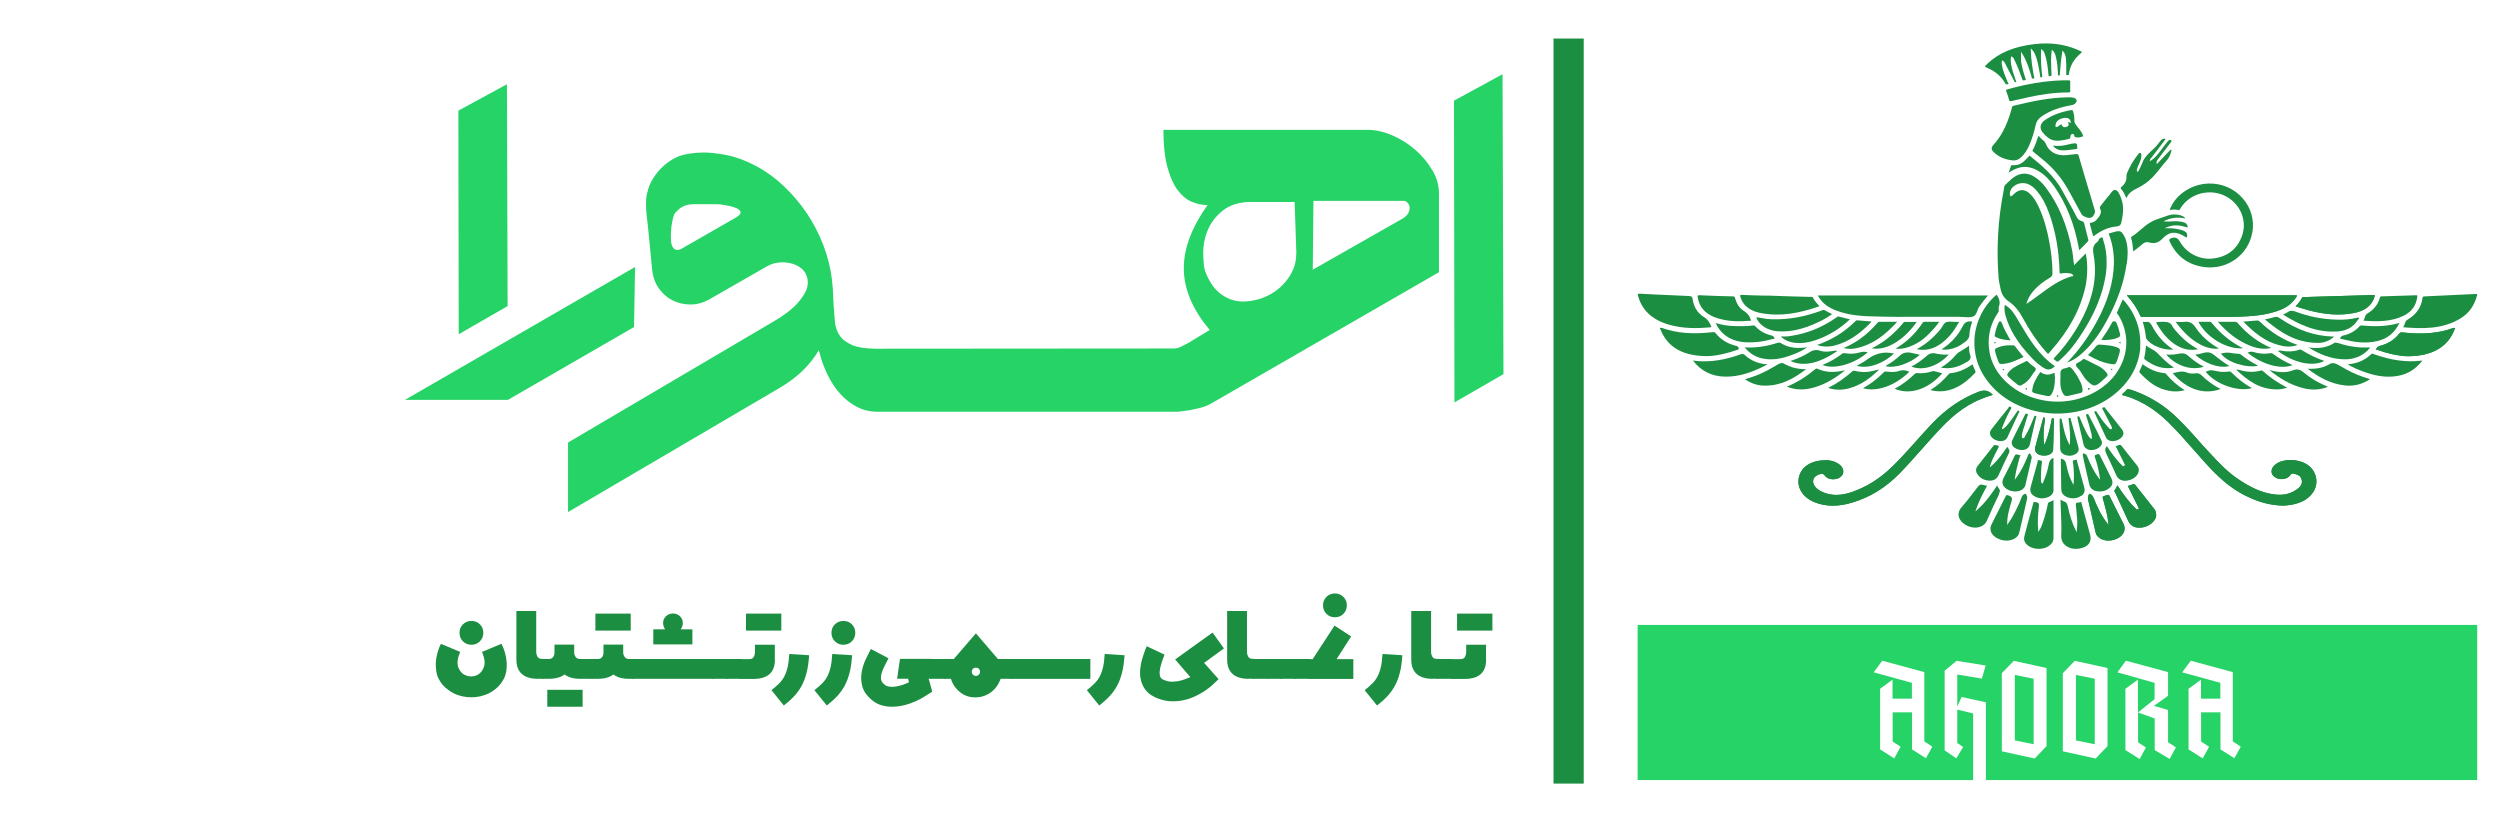 <svg xmlns="http://www.w3.org/2000/svg" id="Layer_1" data-name="Layer 1" viewBox="0 0 219.31 72"><defs><style>      .cls-1 {        fill: #25d366;      }      .cls-2 {        fill: #1c8e42;      }    </style></defs><g><path class="cls-1" d="M44.57,35.08h-9.05l20.19-11.66-.09,5.27-11.05,6.38Z"></path><polygon class="cls-1" points="131.89 32.82 127.59 35.3 127.59 35.3 127.55 8.85 127.55 8.83 131.81 6.51 131.81 6.51 131.89 32.82"></polygon><polygon class="cls-1" points="44.53 26.85 40.24 29.32 40.21 9.71 40.22 9.7 44.47 7.39 44.48 9.7 44.53 26.85"></polygon><path class="cls-1" d="M125.63,14.91c-.39-.67-.89-1.26-1.5-1.79-.61-.53-1.29-.95-2.03-1.26-.74-.32-1.46-.47-2.16-.47h-17.88c0,1.3.11,2.38.34,3.23.22.85.52,1.52.88,2.02.37.5.78.85,1.24,1.05.46.2.93.3,1.41.3-1.39,1.95-2.08,3.79-2.08,5.51v.15c.03,1.77.79,3.53,2.27,5.3l-1.96,1.18c-.22.11-.42.21-.59.3-.17.09-.39.14-.67.14l-26.11.02c-.88-.01-1.56-.12-2.04-.32-.5-.22-.87-.5-1.1-.85-.23-.35-.37-.75-.41-1.2-.04-.45-.08-.91-.11-1.39l-.06-1.18c0-.1,0-.2-.01-.29,0-.1-.02-.2-.03-.29l-.06-.63c-.13-1.01-.38-2-.76-2.98s-.86-1.9-1.44-2.76c-.58-.86-1.25-1.65-2.01-2.37-.76-.72-1.59-1.32-2.48-1.79-.9-.47-1.74-.78-2.51-.93-.78-.15-1.45-.23-2.01-.23-.48,0-.97.04-1.47.13-.53.08-1.04.29-1.54.62-.49.33-.91.74-1.26,1.23-.29.41-.5.8-.62,1.2s-.18.71-.19.95c0,.24-.01.39-.01.46,0,.32.02.65.06.97.06.42.1.86.15,1.32l.32,3.32c.06.67.26,1.25.6,1.72.34.48.75.83,1.22,1.06.47.23.98.35,1.52.35h.11c.57-.01,1.13-.18,1.68-.51l4.92-2.82c.42-.24.86-.36,1.32-.37.46,0,.88.07,1.25.24.37.17.64.39.8.66.16.27.24.55.24.83,0,.13-.01.27-.04.42-.11.45-.41.94-.89,1.47-.48.53-1.22,1.09-2.22,1.66l-17.88,10.53v6.1l18.61-10.92c.76-.45,1.42-.95,1.98-1.49.56-.55,1.03-1.14,1.41-1.79.18.76.43,1.46.75,2.12.32.66.69,1.23,1.13,1.71.43.48.93.87,1.47,1.15.5.26,1.04.39,1.62.42.06,0,.11,0,.17,0h26.32s.69-.07,1.02-.13c.33-.06.68-.13,1.04-.23.37-.1.71-.24,1.03-.44l19.85-11.44v-6.92c0-.7-.2-1.38-.59-2.05ZM64.95,18.71c-.04.13-.19.26-.44.4l-4.65,2.67c-.17.1-.32.15-.44.15-.06,0-.11-.01-.17-.04-.15-.07-.26-.2-.32-.4-.06-.2-.08-.41-.08-.63v-.15c0-.28.02-.56.05-.84.04-.28.08-.52.14-.74.06-.21.11-.34.15-.4.24-.29.49-.51.75-.63.26-.13.59-.19.98-.19h2.06s.12.01.28.03c.16.02.34.05.54.09.2.03.39.08.59.15.2.06.34.13.43.21.09.08.14.16.14.24v.09ZM113.71,22.31c0,.42-.08.83-.23,1.24-.18.43-.42.83-.72,1.18-.29.35-.64.66-1.03.91-.39.26-.8.45-1.22.58-.52.15-1,.23-1.45.23-.42,0-.81-.07-1.16-.21-.72-.29-1.27-.76-1.66-1.39s-.61-1.2-.64-1.69c-.04-.5-.05-.82-.05-.98,0-.64.11-1.26.34-1.85.28-.73.74-1.35,1.37-1.85.63-.5,1.44-.76,2.44-.76h3.87l.15,4.48v.11ZM123.55,18.69c-.1.18-.28.35-.55.51l-7.84,4.46.06-6.04h7.93c.11,0,.22.05.32.16s.15.2.17.29c.01.09.02.14.02.16,0,.15-.04.31-.11.46Z"></path></g><g><path class="cls-2" d="M43.99,56.47c.28.56.43,1.12.46,1.68.03.57-.06,1.04-.27,1.43-.15.28-.34.53-.56.73-.22.2-.46.37-.72.5-.26.13-.52.22-.79.28-.27.06-.53.08-.77.08s-.5-.03-.77-.08c-.27-.06-.53-.15-.79-.28s-.49-.3-.72-.5c-.23-.2-.41-.44-.56-.73-.11-.19-.18-.41-.22-.65-.04-.24-.06-.5-.05-.77.01-.27.06-.55.13-.84.08-.29.18-.57.32-.84l1.69.71c-.26.58-.3,1.06-.13,1.44.12.26.28.44.48.55.2.1.4.16.6.16.21,0,.42-.05.61-.16s.35-.29.47-.55c.18-.37.14-.85-.12-1.44l1.7-.71ZM41.36,56.56c-.3,0-.54-.1-.75-.3-.2-.2-.3-.45-.3-.75s.1-.54.3-.74c.2-.2.45-.3.75-.3s.54.1.74.3.3.45.3.74-.1.55-.3.75-.45.3-.74.3Z"></path><path class="cls-2" d="M47.2,59.55c-1.26,0-1.9-.57-1.9-1.7v-4.25h1.74v3.61c0,.12.03.25.1.38.07.14.2.21.41.21h.15v1.74h-.51Z"></path><path class="cls-2" d="M50.89,59.55c-.51,0-.9-.09-1.19-.27-.06-.02-.12-.06-.18-.12-.06.06-.11.1-.17.12-.31.18-.71.27-1.2.27h-.45c-.06,0-.13-.02-.19-.05-.06-.04-.1-.07-.1-.09v-1.46s.04-.08.11-.1c.07-.02.13-.04.18-.04h.45c.15,0,.27-.05.36-.16.09-.11.13-.25.13-.43v-.67h1.73v.67c0,.15.04.28.12.4.08.12.21.19.39.19h1.13v1.74h-1.13ZM48.01,60.51h3.1v1.49h-3.1v-1.49Z"></path><path class="cls-2" d="M55.17,59.55c-.51,0-.9-.09-1.18-.27-.07-.02-.13-.06-.18-.12-.06.06-.11.1-.17.12-.3.18-.7.27-1.19.27h-.41c-.06,0-.13-.02-.19-.05-.06-.04-.1-.07-.1-.09v-1.46s.04-.08.11-.1c.07-.02.13-.04.18-.04h.41c.15,0,.27-.05.36-.16s.13-.25.13-.43v-.67h1.73v.67c0,.15.04.28.12.4.08.12.21.19.39.19h.41v1.74h-.41ZM52.23,53.83h3.1v1.49h-3.1v-1.49Z"></path><path class="cls-2" d="M55.59,59.55c-.06,0-.13-.02-.19-.05-.06-.04-.1-.07-.1-.09v-1.46s.04-.08.11-.1c.07-.02.13-.04.18-.04h7.03v1.74h-7.03ZM60.74,55.21v1.32h-3.43v-1.32h1.04c-.06-.08-.1-.17-.13-.26s-.05-.18-.05-.29c0-.24.08-.44.25-.6.17-.16.37-.24.63-.24.23,0,.43.08.6.24.17.16.25.36.25.6,0,.1-.02.2-.05.29s-.08.17-.14.26h1.04Z"></path><path class="cls-2" d="M62.62,59.55c-.06,0-.13-.02-.19-.05-.06-.04-.1-.07-.1-.09v-1.46s.04-.08.11-.1c.07-.02.13-.04.18-.04h1.21v1.74h-1.21Z"></path><path class="cls-2" d="M63.83,59.55c-.06,0-.13-.02-.19-.05-.06-.04-.1-.07-.1-.09v-1.46s.04-.08.11-.1c.07-.02.13-.04.18-.04h1.21v1.74h-1.21Z"></path><path class="cls-2" d="M67.98,57.86c0,1.13-.63,1.7-1.9,1.7h-1.04c-.06,0-.13-.02-.19-.05-.06-.04-.1-.07-.1-.09v-1.46s.04-.08.11-.1c.07-.02.13-.04.18-.04h.69c.2,0,.34-.07.4-.21.07-.14.1-.27.1-.38v-.67h1.74v1.31ZM65.44,53.83h3.1v1.49h-3.1v-1.49Z"></path><path class="cls-2" d="M67.67,60.55c.24-.19.45-.38.63-.55.18-.17.34-.37.47-.6.13-.23.23-.5.31-.82.08-.32.13-.72.16-1.21l1.74.11c-.04.59-.11,1.11-.22,1.53-.11.43-.25.81-.43,1.14s-.4.64-.66.92-.57.55-.91.82l-1.09-1.35Z"></path><path class="cls-2" d="M71.44,60.55c.24-.19.45-.38.63-.55.18-.17.34-.37.47-.6.13-.23.23-.5.31-.82.08-.32.13-.72.16-1.21l1.74.11c-.04.59-.11,1.11-.22,1.53-.11.43-.25.81-.43,1.14s-.4.64-.66.92-.57.55-.91.82l-1.09-1.35ZM73.99,56.56c-.3,0-.55-.1-.75-.3-.2-.2-.3-.45-.3-.75s.1-.54.3-.74c.2-.2.45-.3.75-.3s.54.1.74.3c.2.2.3.45.3.74s-.1.55-.3.75c-.2.2-.45.3-.74.3Z"></path><path class="cls-2" d="M81.47,59.55l.31,1.12-.53.34c-.16.11-.35.22-.58.34-.23.12-.47.23-.73.32-.26.1-.53.18-.82.24-.29.06-.58.09-.86.09-.34,0-.67-.05-.99-.15-.32-.1-.62-.28-.89-.53-.39-.35-.64-.73-.74-1.13-.1-.4-.12-.78-.06-1.17.06-.38.17-.74.32-1.09.16-.34.31-.64.44-.89l.06-.11,1.54.82-.06.12c-.15.28-.28.54-.38.76-.1.22-.17.42-.2.59-.03.17-.03.32.01.45.04.13.12.25.24.35.12.11.27.19.44.21.17.03.36.03.56,0,.2-.03.4-.08.61-.14.2-.07.4-.15.58-.24l-.08-.31h-.96l.25-1.74h2.8v1.74h-.31Z"></path><path class="cls-2" d="M81.78,59.55c-.06,0-.13-.02-.19-.05-.06-.04-.1-.07-.1-.09v-1.46s.04-.08.11-.1c.07-.02.13-.04.18-.04h1.21v1.74h-1.21Z"></path><path class="cls-2" d="M87.78,59.55c-.1.27-.22.5-.38.71-.15.2-.33.38-.53.51-.2.14-.41.24-.64.31s-.45.1-.68.1-.45-.03-.66-.1c-.22-.07-.42-.17-.61-.31s-.36-.31-.51-.51c-.15-.2-.27-.44-.35-.71h-.44c-.06,0-.13-.02-.19-.05-.06-.04-.1-.07-.1-.09v-1.46s.04-.08.11-.1c.07-.02.13-.04.18-.04h.69l1.94-2.25,1.93,2.25h1.19v1.74h-.96ZM85.25,58.93c0,.09.03.18.1.25.07.07.15.11.26.11s.19-.04.26-.11c.07-.07.1-.16.1-.25,0-.11-.03-.19-.1-.26-.07-.07-.16-.1-.26-.1s-.19.03-.26.1-.1.16-.1.26Z"></path><path class="cls-2" d="M95.65,57.81v1.74h-6.91c-.06,0-.13-.02-.19-.05-.06-.04-.1-.07-.1-.09v-1.46s.04-.08.11-.1c.07-.02.13-.04.18-.04h6.91Z"></path><path class="cls-2" d="M95.34,60.55c.24-.19.45-.38.63-.55.18-.17.34-.37.47-.6.13-.23.23-.5.31-.82.08-.32.13-.72.16-1.21l1.74.11c-.04.59-.11,1.11-.22,1.53-.11.43-.25.81-.43,1.14s-.4.64-.66.92-.57.55-.91.82l-1.09-1.35Z"></path><path class="cls-2" d="M107.37,56.88l-1.74,1.27,1.27,1.43-.61.57s-.09.08-.22.18c-.13.11-.3.23-.51.36-.21.14-.47.27-.76.41-.3.14-.62.25-.96.32-.35.08-.71.11-1.1.1-.39-.01-.79-.1-1.2-.26-.18-.07-.37-.17-.58-.3-.21-.14-.39-.32-.55-.55-.16-.23-.28-.52-.35-.86-.07-.34-.07-.76.02-1.24.04-.22.09-.42.15-.62s.12-.37.17-.51c.05-.15.1-.27.14-.35.04-.09.06-.14.06-.14l1.56.74c-.05.11-.09.23-.14.36-.04.11-.08.25-.13.39-.05.15-.08.3-.12.46-.04.2-.05.37-.04.49.01.12.04.22.08.29.04.07.1.13.16.16.06.04.12.06.19.09.23.1.48.14.74.13.27-.01.51-.05.73-.11s.49-.16.79-.29l-1.33-1.55,3.28-2.36,1,1.39Z"></path><path class="cls-2" d="M109.55,59.55c-1.26,0-1.9-.57-1.9-1.7v-4.25h1.74v3.61c0,.12.03.25.1.38.07.14.2.21.41.21h.15v1.74h-.51Z"></path><path class="cls-2" d="M110.06,59.55c-.06,0-.13-.02-.19-.05-.06-.04-.1-.07-.1-.09v-1.46s.04-.08.11-.1c.07-.02.13-.04.18-.04h1.21v1.74h-1.21Z"></path><path class="cls-2" d="M111.27,59.55c-.06,0-.13-.02-.19-.05-.06-.04-.1-.07-.1-.09v-1.46s.04-.08.11-.1c.07-.02.13-.04.18-.04h1.21v1.74h-1.21Z"></path><path class="cls-2" d="M112.48,59.55c-.06,0-.13-.02-.19-.05-.06-.04-.1-.07-.1-.09v-1.46s.04-.08.11-.1c.07-.02.13-.04.18-.04h1.21v1.74h-1.21Z"></path><path class="cls-2" d="M113.69,59.55c-.06,0-.13-.02-.19-.05-.06-.04-.1-.07-.1-.09v-1.46s.04-.08.11-.1c.07-.02.13-.04.18-.04h1.21v1.74h-1.21Z"></path><path class="cls-2" d="M115.16,57.81l1.91-2.93,1.46.95-1.28,1.99h1.47v1.74h-3.81c-.06,0-.13-.02-.19-.05-.06-.04-.1-.07-.1-.09v-1.46s.04-.08.11-.1c.07-.02.13-.04.18-.04h.25ZM117.11,54.15c-.3,0-.55-.1-.75-.3-.2-.2-.3-.45-.3-.75s.1-.53.3-.74c.2-.2.45-.3.75-.3s.53.1.74.3c.2.2.3.45.3.74s-.1.55-.3.75c-.2.2-.45.3-.74.3Z"></path><path class="cls-2" d="M119.71,60.55c.24-.19.45-.38.63-.55.18-.17.34-.37.47-.6.13-.23.23-.5.31-.82.08-.32.13-.72.16-1.21l1.74.11c-.04.59-.11,1.11-.22,1.53-.11.43-.25.81-.43,1.14s-.4.64-.66.92-.57.55-.91.82l-1.09-1.35Z"></path><path class="cls-2" d="M125.7,59.55c-1.26,0-1.9-.57-1.9-1.7v-4.25h1.74v3.61c0,.12.03.25.1.38.07.14.2.21.41.21h.15v1.74h-.51Z"></path><path class="cls-2" d="M126.21,59.55c-.06,0-.13-.02-.19-.05-.06-.04-.1-.07-.1-.09v-1.46s.04-.08.11-.1c.07-.02.13-.04.18-.04h1.21v1.74h-1.21Z"></path><path class="cls-2" d="M130.37,57.86c0,1.13-.63,1.7-1.9,1.7h-1.04c-.06,0-.13-.02-.19-.05-.06-.04-.1-.07-.1-.09v-1.46s.04-.08.11-.1c.07-.02.13-.04.18-.04h.69c.2,0,.34-.07.4-.21.07-.14.1-.27.1-.38v-.67h1.74v1.31ZM127.82,53.83h3.1v1.49h-3.1v-1.49Z"></path></g><g><polygon class="cls-1" points="183.76 59.54 182.11 59.21 182.11 64.95 183.76 65.29 183.76 59.54"></polygon><polygon class="cls-1" points="178.4 59.54 176.75 59.21 176.75 64.95 178.4 65.29 178.4 59.54"></polygon><path class="cls-1" d="M143.66,54.82v13.61h29.43v-5.84l-1.39-.34v2.93l.51.35-.59,1-1.03-.71v-6.98l1.05-.87,2.55.41-.33,1.15-2.16-.36v2.82l.38-.85,2.13.47v6.82h43.1v-13.61h-73.65ZM168.97,66.53l-1.24-.79v-3.25h-1.7v2.56l.7.46-.56,1.02-1.24-.79v-5.32l1.09-.8v1.67h1.7v-1.39l-3.35-.92.75-1.02,3.69,1v6.08l.7.46-.56,1.02ZM179.53,65.45l-1.04,1.09-2.88-.63v-6.86l1.05-1.08,2.87.63v6.84ZM184.88,65.45l-1.04,1.09-2.88-.63v-6.86l1.05-1.08,2.87.63v6.84ZM190.35,66.59l-1.33-.79v-2.77l-1.46-.53v2.62l.69.45-.55,1.02-1.25-.79v-5.38l1.1-.8v2.88l1.46-1.17v-1.43l-3.26-.92.74-1.02,3.7,1v2.08l-1.24.88,1.24.36v2.83l.69.45-.55,1.02ZM196.03,66.53l-1.24-.79v-3.25h-1.7v2.56l.7.46-.56,1.02-1.24-.79v-5.32l1.09-.8v1.67h1.7v-1.39l-3.35-.92.75-1.02,3.69,1v6.08l.7.46-.56,1.02Z"></path></g><g><path class="cls-2" d="M182.71,11.81h0c-.13-.27-.32-.51-.51-.74l-.06-.08c-.13-.16-.18-.31-.17-.48.01-.22-.02-.45-.11-.74-.02-.07-.04-.11-.11-.11-.02,0-.05,0-.08,0-.96.18-1.69.46-2.3.89-.21.14-.33.33-.36.53-.02.18.04.37.18.54.7.82,1.16.85,2.34.56.07-.02.07-.04.08-.11h0c.01-.14.02-.21.11-.29.04-.04.1-.04.15-.02.05.02.09.07.09.13,0,.06.02.11.14.15.19.05.39.02.62-.08.02,0,.02-.01.02-.02,0-.03-.02-.09-.04-.13ZM181.56,10.74c-.09-.03-.13-.03-.15-.04,0,.02.02.05.02.07.01.03.03.07.04.11.01.04,0,.08-.01.12-.05.09-.16.13-.21.14-.04,0-.08.02-.11.02-.1,0-.19-.04-.23-.12-.03-.07-.05-.11-.08-.12-.04-.01-.1.03-.15.07-.02.01-.04.03-.06.04-.01,0-.03.02-.04.03-.04.04-.1.09-.21.08h-.05s0-.05,0-.05c-.02-.31.14-.54.47-.67.16-.06.45-.14.66-.03.11.06.17.15.2.29l.02.1-.09-.03Z"></path><path class="cls-2" d="M183.42,19.1c-.22.07-.71-.11-.82-.31-.14-.26-.28-.51-.42-.77-.22-.4-.44-.8-.65-1.2-.64-1.18-1.44-2.13-2.46-2.93-.13-.1-.26-.21-.38-.31-.09-.08-.19-.16-.29-.24-.1-.08-.12-.11-.08-.18.19-.34.31-.7.44-1.08.02-.06.04-.12.06-.17.04.04.07.07.11.11.11.12.22.23.34.32.12.09.17.21.23.34.03.07.06.14.1.2.34.54.93.8,1.66.73.26-.03.53-.05.8-.09.19-.03.25,0,.3.17.34,1.19.7,2.4,1.05,3.56l.36,1.21c.06.2-.14.58-.35.64Z"></path><path class="cls-2" d="M182.17,8.83c0,.17-.18.35-.41.39-1.11.19-1.95.5-2.64.98-.31.21-.48.45-.54.76-.14.64-.32,1.21-.55,1.75-.16.36-.39.81-.83,1.17-.19.15-.39.21-.63.19-.67-.06-1.23-.3-1.67-.72-.24-.23-.24-.4-.02-.65.32-.36.6-.75.82-1.17.32-.58.56-1.23.78-2.02,0-.02,0-.04.01-.06.02-.09.03-.14.14-.17,1.66-.4,3.16-.72,4.73-.74h.11c.08,0,.16,0,.23,0,.25,0,.47.14.48.29Z"></path><path class="cls-2" d="M181.59,8.08s-.07.03-.17.03c-.57,0-1.17.04-1.86.13-1.07.14-2.14.4-3.08.62-.19.05-.21,0-.24-.11-.06-.23-.14-.47-.24-.74-.02-.05-.03-.09-.01-.11.01-.03.06-.05.14-.07,1.67-.47,3.22-.73,4.75-.78.06,0,.12,0,.18,0,.13,0,.28,0,.41,0,.06,0,.1,0,.12.02.01.02.02.04.02.09,0,.28-.01.55,0,.83,0,.06,0,.09-.02.11Z"></path><path class="cls-2" d="M182.61,4.58s0,.04-.1.12c-.58.48-.92,1.08-1.01,1.76-.01.1-.03.14-.16.13-.06,0-.08-.02-.08-.02-.01-.01,0-.04,0-.07,0-.02,0-.04,0-.05,0-.13,0-.26,0-.39,0-.26,0-.54-.02-.8-.02-.26-.04-.49-.23-.73l-.08-.1-.02.13c-.12.71-.17,1.37-.21,1.92,0,.02,0,.04,0,.05,0,.03,0,.06,0,.07,0,0-.02.02-.07.02-.06,0-.08,0-.09-.01-.01-.01-.01-.05-.01-.09v-.04c-.02-.48-.05-.92-.15-1.36l-.02-.08c-.05-.2-.09-.42-.28-.6l-.08-.08-.02.11c-.08.58-.05,1.15-.03,1.7,0,.11.01.22.02.33,0,.07,0,.12-.02.14-.02.02-.07.03-.14.04-.07,0-.1-.01-.1-.02-.01-.01-.01-.04-.01-.07,0-.02,0-.04,0-.06-.02-.12-.03-.24-.04-.36-.05-.45-.11-.91-.26-1.35,0-.02-.02-.05-.02-.07-.04-.13-.09-.27-.24-.38l-.09-.06v.11c-.04.8.02,1.54.09,2.16,0,.02,0,.05.01.07,0,.04.02.08,0,.09,0,0-.02.03-.09.04-.07,0-.09,0-.09,0,0,0,0-.05,0-.07,0-.03,0-.06,0-.08-.03-.13-.05-.27-.07-.4-.07-.41-.15-.84-.29-1.24l-.02-.04c-.07-.2-.14-.4-.34-.6l-.1-.1v.14c.02.84.15,1.62.27,2.28,0,.02.01.05.02.07.02.04.03.09.02.11-.01.02-.04.04-.1.04-.07.01-.09,0-.1,0-.02-.01-.02-.05-.03-.08,0-.04-.02-.09-.04-.12,0,0,0-.02,0-.02,0-.01,0-.03,0-.04l-.04-.13c-.19-.6-.39-1.21-.75-1.79l-.11-.17v.2c0,.06,0,.12,0,.18,0,.14,0,.28,0,.42.07.51.22,1.02.38,1.51,0,.02,0,.03.02.04.02.04.03.08.02.1,0,.01-.03.03-.1.05-.16.04-.18,0-.22-.13-.24-.68-.45-1.2-.69-1.68,0-.02-.02-.03-.02-.05-.03-.07-.07-.16-.2-.21l-.07-.02v.07c-.03.22-.02.42.01.61.07.42.21.84.35,1.24l.07.21s.01.03.02.05c0,.02.02.04.02.05,0,0,0,.01-.04.02-.08.03-.1,0-.14-.08l-.03-.06c-.24-.46-.47-.92-.72-1.39l-.02-.05c-.05-.09-.1-.2-.21-.29l-.06-.04-.03.06c-.05.1-.04.19-.02.26,0,.02,0,.03,0,.04.07.5.27.96.46,1.42l.06.15s.02.04.04.06c0,.01.04.05.03.06,0,0,0,.02-.07.04-.14.05-.17.02-.23-.09-.33-.57-.84-1.02-1.52-1.32-.12-.05-.25-.11-.25-.14,0-.03.1-.12.19-.22,1.02-.98,2.4-1.55,4.22-1.75.32-.04.64-.05.95-.05,1.1,0,2.1.23,3.04.68.12.06.14.09.14.09Z"></path><path class="cls-2" d="M188.71,13.86c.41-.54.82-1.08,1.24-1.62.01-.01.01-.03.02-.06-.19-.04-.32.02-.43.16-.2.25-.39.51-.63.73-.34.31-.66.59-.87.97-.12.23-.38.96-.52,1.04-.29-.19.43-.94.32-1.57-.02-.1-.15-.14-.22-.05-.45.57-.75,1.07-1.01,1.68-.03.08-.08.21-.07.3.03.36-.11.7-.45.96-.06.04-.07.12-.02.18.21.23.33.5.45.77.03,0,.05-.01.05-.02.15-.38.48-.61.88-.8.53-.25.96-.56,1.35-.95.45-.45.83-1.02,1.26-1.49.24-.26.35-.57.43-.89.01-.05-.05-.09-.09-.05-.47.46-1.17,1.24-1.2,1.25-.05-.12-.01-.28.05-.36.38-.51.77-1.01,1.15-1.51.05-.07.17-.15.04-.23-.14-.08-.22.04-.27.09-.41.47-.73,1.05-1.2,1.48-.13.12-.36.3-.39.23.03-.09.05-.16.11-.24Z"></path><path class="cls-2" d="M186.1,19.48c-.05.22-.11.36-.46.39-.62.06-1.22.3-1.83.74l-.04.03s-.1.08-.13.07c-.01,0-.03-.03-.05-.09-.06-.2-.11-.4-.16-.59-.03-.13-.07-.26-.1-.39,0-.04-.01-.06,0-.07,0,0,.02-.02.09-.03.25-.02.41-.16.54-.31.24-.28.47-.6.25-.96-.02-.1.02-.15.07-.21.07-.08.13-.16.19-.25.16-.21.33-.42.51-.62.05-.05.09-.11.14-.18.13-.18.28-.38.43-.35.26.05.38.38.49.64l.02.05c.24.61.25,1.27.03,2.14Z"></path><path class="cls-2" d="M191.84,20.49c.04.09.03.21-.02.36-.91-.6-1.49-.58-2.13.09-.34.36-.7.46-1.16.33-.29-.08-.47.04-.62.17-.18.16-.37.31-.58.47-.06.05-.13.1-.2.15v-.09c-.04-.4-.07-.74-.18-1.09-.02-.06,0-.09.04-.12.3-.18.56-.4.81-.62.26-.22.52-.45.83-.63.33-.2.71-.32,1.07-.44.15-.05.29-.09.43-.15.2-.07.41-.11.62-.11.17,0,.33.02.5.07.18.05.36.12.47.29-.61-.14-1.18-.09-1.73.15l-.2.09.22.02c.1.01.21,0,.34,0,.41-.04.75-.03,1.06.03.35.07.5.21.5.5-.63-.2-1.18-.28-1.75-.05l-.28.11h.3c.43,0,.85.05,1.23.17.23.07.36.16.42.27Z"></path><path class="cls-2" d="M197.58,20.39c-.34,1.96-2.18,3.29-4.19,3.04-1.43-.18-2.46-.94-3.06-2.25-.03-.07-.04-.12-.03-.16.01-.04.06-.07.14-.11.1-.04.2-.07.29-.07.2,0,.36.11.48.33.58,1.03,1.74,1.64,2.89,1.51,1.29-.14,2.16-.82,2.58-2,.39-1.11.04-2.33-.91-3.12-.66-.55-1.53-.78-2.4-.65-.86.13-1.62.62-2.08,1.34-.02.03-.03.05-.04.08-.04.09-.06.12-.13.1-.27-.07-.54-.05-.79,0,.46-1.32,1.89-2.29,3.43-2.33,1.16-.03,2.25.45,3,1.32.71.82,1.01,1.9.83,2.96Z"></path><path class="cls-2" d="M186.56,23.12c-.24,1.69-.83,3.36-1.8,5.11-.7,1.27-1.4,2.16-2.25,2.88-.28.24-.66.52-1.18.69.99-1.01,1.84-2.18,2.6-3.57.97-1.79,1.47-3.46,1.51-5.1.02-.89-.12-1.74-.42-2.53,0-.01-.01-.03-.02-.04,0-.02-.02-.05-.02-.06,0,0,0-.01.06-.03l.11-.03c.32-.1.54-.16.7-.16.25,0,.37.16.59.62.03.05.04.12.06.17.22.75.15,1.49.07,2.06Z"></path><path class="cls-2" d="M184.8,22.97h0c.01.39-.02.81-.1,1.29-.27,1.6-.92,3.2-2.01,4.9-.47.74-1.13,1.69-2.06,2.49-.14.12-.2.07-.29-.01-.04-.03-.08-.07-.12-.09-.06-.03-.07-.05-.07-.06,0-.03.06-.1.08-.12.7-.74,1.31-1.54,1.83-2.37,1.47-2.39,1.98-4.5,1.6-6.64-.08-.46-.11-.84.35-1.16.06-.04.08-.09.09-.14v-.02c.05-.12.18-.22.31-.22h0s.05.03.07.14c0,.03.01.07.02.09.21.61.31,1.27.3,1.94Z"></path><path class="cls-2" d="M174.39,25.92c-.24.28-.48.59-.75.96-.08.11-.13.25-.18.38-.08.22-.16.43-.38.51-.25.09-.56.06-.86.04-.13,0-.25-.02-.38-.02-.36,0-.72,0-1.08,0-.61,0-1.22,0-1.81,0-1.69.01-3.43.02-5.15-.05-1.18-.05-2.11-.24-2.92-.58-.67-.29-1.13-.69-1.41-1.24h14.92Z"></path><path class="cls-2" d="M150.14,28.7c-1.36.14-2.47.1-3.47-.15-1.58-.38-2.58-1.23-2.95-2.52-.03-.1-.06-.22-.05-.24,0-.01.06-.02.11-.02.05,0,.12,0,.17,0,.46.02.92.04,1.38.07.93.05,1.89.09,2.83.13.24,0,.29.07.32.25.1.71.43,1.24.99,1.59.36.22.52.5.67.89Z"></path><path class="cls-2" d="M152.53,30.6s-.02.06-.06.07c-.99.35-1.96.56-2.67.57h-.03c-2.13,0-3.47-.76-4.1-2.32,0-.02-.02-.04-.03-.06-.04-.07-.03-.08-.02-.09.02-.01.04-.02.07-.02.04,0,.09.02.14.03,1.24.44,2.64.56,4.39.36.15-.02.22,0,.3.11.41.51.98.88,1.7,1.07.02,0,.04,0,.05.01.04,0,.08.02.11.03.11.07.16.16.15.22Z"></path><path class="cls-2" d="M159.59,26.87c-1.87.66-3.38.86-4.87.64-1.13-.16-1.8-.64-2.05-1.47-.03-.09-.02-.13-.01-.14,0,0,.04-.03.13-.03.02,0,.03,0,.05,0,.62.03,1.24.05,1.85.06h.42c1.17.05,2.34.08,3.51.11h.25c.09,0,.14.01.17.07.13.27.34.5.56.74Z"></path><path class="cls-2" d="M155.06,31.96h0s-.09.05-.13.07c-.1.05-.19.1-.29.15-.92.44-2.03.89-3.34.86-1.16-.03-2.08-.49-2.79-1.41.03,0,.07,0,.1.01.14.02.25.03.37.04,1.17.08,2.35-.11,3.7-.59.16-.06.26-.06.39.06.51.48,1.16.75,1.94.81h.03s.03,0,.04,0Z"></path><path class="cls-2" d="M160.7,27.57c-.36.26-.73.47-1.13.66-.93.44-2.19.94-3.63.83-.89-.06-1.62-.54-1.88-1.21.1-.02.2,0,.3.02.38.08.77.13,1.15.14,1.41.03,2.78-.22,4.21-.74.02,0,.04-.02.07-.03.11-.04.2-.08.32-.01.14.09.3.17.46.25.05.02.09.05.14.07Z"></path><path class="cls-2" d="M158.44,32.39c-1.15.87-2.21,1.44-3.6,1.44h-.02c-.63,0-1.22-.19-1.74-.56.52-.15.99-.32,1.41-.51.45-.2.9-.45,1.4-.75.19-.11.4-.23.59-.12.29.17.59.29.92.38.32.08.67.12,1.04.12Z"></path><path class="cls-2" d="M162.28,28.02c-.98.91-2.04,1.53-3.23,1.89-.52.16-1.04.22-1.53.17-.53-.05-.96-.23-1.3-.56h.07c.3,0,.56,0,.82-.05,1.43-.22,2.72-.74,3.96-1.6.02-.01.04-.03.05-.04.06-.05.09-.08.18-.06.25.07.5.13.76.19.07.02.15.04.22.05Z"></path><path class="cls-2" d="M161.87,32.47s0,0-.01.01c-.89.73-1.72,1.2-2.62,1.48-.91.28-1.71.27-2.49-.04.88-.36,1.68-.86,2.51-1.55.07-.06.12-.05.21,0,.68.29,1.41.33,2.24.14.02,0,.03,0,.05-.01.05-.02.08-.02.11-.02Z"></path><path class="cls-2" d="M173.25,32.72c-.4.43-.96.97-1.73,1.31-.71.32-1.43.38-2.18.19.6-.37,1.13-.83,1.61-1.4.04-.05.07-.08.13-.08.67-.06,1.29-.31,1.95-.78l.06.14c.07.16.13.3.19.44.04.08.03.13-.02.18Z"></path><path class="cls-2" d="M170.39,32.74c-1.22,1.41-2.88,1.95-4.18,1.36.59-.31,1.15-.72,1.75-1.29.07-.06.13-.09.22-.08.47.04.91-.02,1.33-.16.07-.03.14-.03.2,0,.17.05.35.09.53.14.04.01.09.02.14.03Z"></path><path class="cls-2" d="M166.43,28.23c-1.07,1.16-2.11,2-3.61,2.32-.37.08-.73.07-1.09-.02,1.12-.47,2.07-1.17,2.97-2.21.05-.05.08-.09.15-.09h0c.4,0,.8,0,1.24,0h.34Z"></path><path class="cls-2" d="M164.17,28.21c-.13.17-.27.31-.42.44l-.03.03c-.65.6-1.55,1.32-2.78,1.63-.56.14-1.06.12-1.54-.05,1.26-.43,2.39-1.12,3.34-2.06,0,0,.02-.02.03-.03.05-.05.07-.07.12-.07.33.03.66.05,1.01.08l.26.02Z"></path><path class="cls-2" d="M164.82,32.45s-.01.01-.02.02c0,0-.01.01-.02.02-.65.61-1.46,1.28-2.59,1.58-.64.17-1.24.15-1.82-.04.76-.38,1.46-.86,2.13-1.46.08-.07.14-.05.24-.03h.01c.42.1.8.12,1.19.07.23-.03.47-.09.72-.16.07-.02.13-.02.16.01Z"></path><path class="cls-2" d="M167.5,32.61c-1.26,1.23-2.83,1.79-4.07,1.45.68-.39,1.29-.85,1.84-1.42.06-.06.13-.06.23-.04h.04c.41.06.78.04,1.1-.07.35-.11.62-.03.86.09Z"></path><path class="cls-2" d="M171.82,28.31c-.45.8-.9,1.34-1.46,1.77-.72.54-1.43.72-2.22.55.77-.41,1.42-.95,2.08-1.74.06-.08.12-.17.17-.25.1-.17.19-.32.35-.38.19-.06.42-.05.65-.03.1,0,.21.01.32.01h.03s.04,0,.06,0c.05,0,.06,0,.06,0,0,0,0,.02-.03.08Z"></path><path class="cls-2" d="M170.12,28.23c-.04.05-.08.1-.11.15-.12.16-.22.29-.34.42-.52.6-1.19,1.26-2.18,1.62-.44.16-.83.21-1.21.16.94-.54,1.71-1.26,2.39-2.28.03-.05.07-.07.15-.07h0c.32,0,.64,0,.99,0h.3Z"></path><path class="cls-2" d="M168.15,28.23c-.59.82-1.17,1.39-1.87,1.82-.72.45-1.38.61-2.09.51.55-.27,1.03-.58,1.5-.96.47-.39.91-.83,1.29-1.3.04-.05.05-.06.1-.06h1.08Z"></path><path class="cls-2" d="M173,28.23l-.02.08c-.1.33-.21.68-.21,1.03,0,.33-.21.53-.43.69-.22.16-.45.32-.72.43-.46.19-.88.26-1.31.19.82-.52,1.45-1.2,1.87-2.04.18-.35.4-.46.82-.4,0,0,.01,0,.02,0Z"></path><path class="cls-2" d="M153.62,28.13c-1.04.09-2.15.1-3.2-.3-.86-.33-1.36-.92-1.49-1.75-.01-.08-.01-.13,0-.15.02-.02.07-.03.14-.03.02,0,.03,0,.05,0,.88.04,1.83.08,2.89.1.15,0,.17.05.2.16.14.51.39.88.76,1.11.34.21.53.47.65.87Z"></path><path class="cls-2" d="M155.68,29.7s-.1.04-.15.04c-.04,0-.08.01-.11.02-.75.21-1.48.3-2.21.27-1.29-.05-2.24-.65-2.7-1.69.6.17,1.09.25,1.58.26.53.02,1.13.03,1.71-.05.11-.02.15.03.22.11.24.26.55.47.91.62.16.06.31.11.47.15.16.04.26.16.27.25,0,.01,0,.02,0,.02Z"></path><path class="cls-2" d="M158.51,30.49c-.36.24-.78.45-1.27.63-1.02.39-1.83.49-2.61.33-.64-.13-1.16-.45-1.58-.98,1.16.08,2.17-.17,2.92-.4.11-.03.17-.02.26.03.44.28.96.42,1.54.42.26,0,.52-.02.74-.04Z"></path><path class="cls-2" d="M161.15,30.81s-.05.04-.08.05c-.02.01-.04.02-.06.04-.65.44-1.25.72-1.86.89-.77.2-1.44.17-2.09-.12.67-.23,1.17-.45,1.59-.72.35-.22.63-.32,1.04-.18.38.14.8.07,1.2,0h.02c.07-.02.21-.03.25.04Z"></path><path class="cls-2" d="M163.82,30.93c-1.04.9-2.79,1.54-3.95,1.09.62-.25,1.18-.57,1.72-.98.09-.07.18-.07.3-.05.41.07.84.05,1.28-.08.25-.07.46-.07.66,0Z"></path><path class="cls-2" d="M172.5,31.77c-.76.47-1.46.62-2.24.48.55-.33.96-.69,1.29-1.09.16-.2.39-.33.63-.47.18-.11.37-.22.55-.36,0,.31.01.57.1.8.11.32-.03.48-.32.65Z"></path><path class="cls-2" d="M170.94,31.11c-.92,1.02-2.26,1.45-3.27,1.05.48-.25.95-.58,1.42-1,.16-.14.4-.21.6-.17.39.08.8.15,1.25.11Z"></path><path class="cls-2" d="M166.15,31.01c-.82.79-2.19,1.4-3.27,1.08.07-.04.14-.08.21-.12.24-.13.49-.27.71-.44.45-.34.86-.51,1.37-.58.34-.04.64,0,.96.05h.03Z"></path><path class="cls-2" d="M168.41,31.12c-.83.77-2.26,1.24-3.02.99.47-.25.91-.57,1.35-.98.19-.17.49-.25.8-.2.14.02.27.06.42.09.14.04.29.07.45.1Z"></path><g><path class="cls-2" d="M201.51,25.92s-.04.08-.05.11c-.3.49-.76.88-1.37,1.13-.97.4-2.01.52-2.89.58-1.06.07-2.15.06-3.19.05-.36,0-.72,0-1.08,0-.13,0-.25,0-.38,0-1.1,0-2.23,0-3.32,0-.4,0-.79,0-1.19,0-.02,0-.04,0-.06,0-.11,0-.17,0-.21-.09-.26-.62-.65-1.21-1.19-1.8h3.63c3.73,0,7.45,0,11.18,0h.02c.09,0,.11.02.11.02Z"></path><path class="cls-2" d="M193.99,27.8c-.36,0-.72,0-1.08,0-.13,0-.25,0-.38,0-1.1,0-2.23,0-3.32,0-.4,0-.79,0-1.19,0-.02,0-.04,0-.06,0-.11,0-.17,0-.21-.09-.26-.62-.65-1.21-1.19-1.8h3.63c3.73,0,7.45,0,11.18,0h.02c.09,0,.11.02.11.02,0,.02-.04.08-.05.11-.3.49-.76.88-1.37,1.13-.97.4-2.01.52-2.89.58-1.06.07-2.15.06-3.19.05Z"></path></g><path class="cls-2" d="M217.29,25.93c-.23.88-.69,1.53-1.41,1.98-1.57.98-3.36.94-5.06.8.06-.09.09-.19.13-.29.05-.16.1-.3.25-.38.76-.45,1.21-1.08,1.31-1.89.01-.1.04-.15.19-.15,1.57-.07,3.02-.14,4.43-.21.12,0,.16.01.17.02.01.02.01.06,0,.12Z"></path><g><path class="cls-2" d="M215.35,28.85s-.02.04-.03.06c-.6,1.55-1.99,2.34-4.14,2.34h-.01c-.68-.01-1.68-.22-2.66-.57-.01,0-.03,0-.04-.01-.02,0-.05-.01-.05-.01,0,0,0,0,.01-.03.01-.02.03-.04.04-.05.07-.1.13-.19.28-.23.72-.18,1.3-.54,1.72-1.08.08-.1.14-.12.27-.11,1.78.2,3.18.08,4.42-.37.1-.04.17-.04.21,0,.01,0,.01.01-.02.07Z"></path><path class="cls-2" d="M215.35,28.85s-.02.04-.03.06c-.6,1.55-1.99,2.34-4.14,2.34h-.01c-.68-.01-1.68-.22-2.66-.57-.01,0-.03,0-.04-.01-.02,0-.05-.01-.05-.01,0,0,0,0,.01-.03.01-.02.03-.04.04-.05.07-.1.13-.19.28-.23.72-.18,1.3-.54,1.72-1.08.08-.1.14-.12.27-.11,1.78.2,3.18.08,4.42-.37.1-.04.17-.04.21,0,.01,0,.01.01-.02.07Z"></path></g><g><path class="cls-2" d="M208.31,26.01c-.22.78-.85,1.28-1.87,1.46-1.88.34-3.61-.11-5.06-.6.23-.24.42-.47.55-.73.03-.07.09-.08.2-.08,2.13-.06,4.06-.12,6.04-.18.11,0,.14.01.15.02,0,0,.01.03-.01.12Z"></path><path class="cls-2" d="M208.31,26.01c-.22.78-.85,1.28-1.87,1.46-1.88.34-3.61-.11-5.06-.6.23-.24.42-.47.55-.73.03-.07.09-.08.2-.08,2.13-.06,4.06-.12,6.04-.18.11,0,.14.01.15.02,0,0,.01.03-.01.12Z"></path></g><path class="cls-2" d="M212.49,31.64c-.56.72-1.21,1.14-2.02,1.31-1.21.26-2.33-.05-3.17-.36-.52-.19-.96-.39-1.36-.63.83-.06,1.53-.36,2.07-.89.06-.06.12-.05.21-.01,1.56.56,2.91.74,4.26.57Z"></path><path class="cls-2" d="M212.06,25.98c-.09.8-.48,1.36-1.19,1.71-1.11.55-2.35.53-3.54.44.06-.09.09-.19.12-.28.04-.14.08-.25.2-.33.6-.36.97-.82,1.12-1.4.02-.08.03-.11.14-.12.91-.03,1.88-.06,3.04-.1.07,0,.09,0,.1.01,0,0,.01.02,0,.07Z"></path><path class="cls-2" d="M206.88,28s-.03.04-.04.06c-.38.63-.99.97-1.81,1.02-1.91.11-3.42-.65-4.76-1.49.03-.02.07-.03.1-.04.12-.05.22-.1.31-.16.23-.18.44-.15.73-.04,1.15.43,2.36.66,3.6.69.65.02,1.18-.03,1.68-.15h.02c.09-.02.19-.05.24,0,.02.02,0,.05-.05.12Z"></path><path class="cls-2" d="M207.9,33.27c-.68.44-1.38.62-2.14.55-1.39-.14-2.46-.81-3.32-1.47.02,0,.05,0,.07,0,.03,0,.06,0,.09,0,.68.02,1.26-.11,1.74-.4.25-.15.46-.11.71.02.15.08.3.17.45.25.11.06.22.13.33.19.61.34,1.27.61,2.08.85Z"></path><path class="cls-2" d="M210.48,28.34c-.41.86-1.02,1.36-1.93,1.58-1.12.27-2.21.05-3.03-.16-.02,0-.05-.01-.09-.02-.05,0-.14-.03-.15-.04,0-.09.1-.19.23-.26.02-.01.05-.02.08-.02h.03c.56-.14,1.01-.4,1.35-.78.06-.07.11-.09.19-.09.01,0,.03,0,.05,0,1.29.13,2.31.06,3.27-.22Z"></path><path class="cls-2" d="M204.76,29.53c-.42.37-.87.55-1.39.55-2,.01-3.37-.96-4.69-2.06.07-.02.13-.03.2-.04.22-.05.43-.1.63-.16.18-.05.29-.03.44.07,1.57,1.07,3.1,1.6,4.81,1.64Z"></path><path class="cls-2" d="M207.92,30.48c-.46.62-1.23,1.01-2.05,1.04-1.35.04-2.45-.48-3.36-1.04.93.13,1.66,0,2.27-.4.08-.05.14-.03.23,0h.04c.78.25,1.43.37,2.06.4.21.01.41,0,.62,0,.06,0,.12,0,.18,0Z"></path><path class="cls-2" d="M204.23,33.93s0,0-.01,0c-.09.04-.17.06-.25.09-.68.22-1.4.2-2.21-.05-.91-.28-1.75-.75-2.7-1.52.03,0,.07.02.1.03l.08.02c.77.2,1.36.19,1.86,0,.45-.18.69-.08,1.01.19.58.49,1.27.9,2.11,1.24Z"></path><path class="cls-2" d="M191.64,34.23c-.43.12-.85.14-1.28.07-1.12-.18-1.87-.77-2.66-1.61-.03-.04-.04-.06-.02-.11.07-.16.14-.32.21-.48l.06-.14s.02,0,.02,0c.61.45,1.23.71,1.9.77.06,0,.11.03.14.07.48.57,1.01,1.04,1.63,1.42Z"></path><path class="cls-2" d="M199.25,30.52c-.63.15-1.26.07-2-.25-.99-.42-1.84-1.07-2.69-2.04,0,0,0,0,0,0h.38c.37,0,.75,0,1.13,0,.12,0,.17.04.23.11.88,1.01,1.82,1.71,2.95,2.19Z"></path><path class="cls-2" d="M194.81,34.12c-1.45.55-3.01.04-4.21-1.38.07-.02.14-.03.21-.05.34-.08.67-.16,1.03-.01.19.08.44.11.76.07.23-.03.39.03.56.2.41.41.91.78,1.49,1.1.02.01.05.02.08.03.04.02.07.03.09.05Z"></path><path class="cls-2" d="M201.57,30.26c-.39.14-.8.18-1.22.11-1.58-.28-2.63-1.21-3.56-2.16.1,0,.19-.01.28-.02.3-.02.58-.04.85-.07.15-.02.24.01.35.12.92.9,2.02,1.58,3.26,2.01.01,0,.02,0,.03,0,0,0,.01,0,.02,0Z"></path><path class="cls-2" d="M200.62,34.01c-.31.11-.59.15-.87.15-1.59,0-2.63-.84-3.55-1.7-.02-.01-.02-.02-.03-.03.01,0,.04-.01.08-.01.05,0,.11.02.17.03h.02c.65.2,1.25.22,1.83.07.01,0,.03,0,.04-.01.07-.02.11-.03.16.01.66.59,1.36,1.07,2.16,1.48Z"></path><path class="cls-2" d="M197.54,34.05c-1.24.35-3.21-.35-4.05-1.44.42-.17.44-.16.88-.07.41.09.74.11,1.07.06h.02c.11-.02.19-.03.27.05.6.6,1.18,1.05,1.83,1.4Z"></path><path class="cls-2" d="M192.84,30.63c-.64.14-1.25.04-1.85-.3-.78-.45-1.27-1.11-1.61-1.63v-.02c-.13-.18-.24-.35-.22-.39.02-.04.22-.05.46-.06h.09s.08,0,.12,0c.4,0,.61.12.75.4.05.12.15.22.23.32.03.03.06.06.08.09.58.69,1.22,1.21,1.95,1.6Z"></path><path class="cls-2" d="M194.68,30.57c-.51.08-1.12-.05-1.7-.37-.76-.41-1.41-1.01-2.06-1.88-.03-.04-.04-.07-.05-.08.01,0,.04,0,.11,0h.07c.16.01.33.02.49,0,.49-.07.78.06,1.06.48.51.76,1.21,1.38,2.07,1.86Z"></path><path class="cls-2" d="M196.77,30.55c-1.4.13-3.2-.93-3.92-2.32h.21c.27,0,.54,0,.81,0h0c.07,0,.1.03.15.09.78.96,1.68,1.69,2.75,2.23Z"></path><path class="cls-2" d="M203.9,31.66c-1,.54-2.68.19-4.07-.87.07-.04.15-.05.25-.03.6.11,1.13.09,1.61-.08.08-.03.14-.02.21.02.62.39,1.29.72,1.99.96Z"></path><path class="cls-2" d="M190.67,30.66c-.86.09-1.98-.34-2.38-.94-.02-.03-.03-.07-.04-.12-.05-.48-.14-.93-.28-1.36.01,0,.03,0,.04,0,.08,0,.16,0,.24,0,.24-.03.36.03.47.24.51.97,1.13,1.67,1.95,2.19Z"></path><path class="cls-2" d="M201.11,32.03c-1.15.45-2.86-.18-3.95-1.1.04,0,.07-.02.1-.03.13-.04.24-.07.38-.03.51.16,1.01.2,1.49.12.1-.02.18-.02.25.04.55.41,1.12.74,1.74,1Z"></path><path class="cls-2" d="M190.71,32.25c-.89.16-1.7-.06-2.56-.72-.05-.04-.06-.07-.05-.15.08-.32.12-.64.16-1.08.15.13.32.22.48.31.18.1.35.2.48.33.49.5.93.95,1.49,1.31Z"></path><path class="cls-2" d="M193.33,32.17c-1.12.36-2.46-.08-3.3-1.07.43.05.83-.02,1.21-.09h.05c.21-.05.46.02.63.17.44.4.9.73,1.41.99Z"></path><path class="cls-2" d="M198.11,32.08c-1.07.24-2.79-.32-3.28-1.07.52-.1.54-.1,1.05-.02h.01c.15.02.31.04.47.05h.02c.07,0,.13.01.18.05.46.37.97.7,1.55,1Z"></path><path class="cls-2" d="M195.58,32.11c-.98.25-2.22-.28-3.01-.99.24-.04.5-.09.76-.17.29-.09.61-.04.83.14l.12.09c.4.32.82.65,1.3.93Z"></path><path class="cls-2" d="M187.76,30.48c-.13,1.65-1,3.16-2.47,4.26-3.09,2.32-7.89,1.98-10.47-.76-1.47-1.55-1.68-3.19-1.61-4.29.1-1.49.83-2.92,1.94-3.84.27.37.33.71.2,1.04-.03.08-.02.17-.01.26v.04c.01.09-.01.16-.08.26-.7,1.03-.94,2.17-.74,3.39.22,1.31,1.02,2.48,2.27,3.3,1.51,1,3.49,1.34,5.28.91,1.95-.47,3.45-1.67,4.11-3.28.57-1.38.44-2.86-.37-4.17-.01-.02-.03-.04-.05-.06-.05-.06-.06-.09-.05-.12.14-.31.27-.62.41-.93l.1-.23c1.09,1.14,1.64,2.67,1.52,4.22Z"></path><path class="cls-2" d="M180.26,32.13c-.41.37-.67.38-1.15.03-.34-.24-.65-.51-.92-.81-1.18-1.25-1.9-2.41-2.25-3.65-.08-.29-.15-.62-.06-.95.03,0,.05.02.07.04.01,0,.02.02.04.03.49.32.75.76,1.02,1.23.04.06.07.12.11.18l.14.24c.79,1.32,1.6,2.68,3.01,3.66Z"></path><path class="cls-2" d="M182.69,34.23c0,.13-.03.21-.2.25-.24.06-.48.12-.72.17-.1.02-.2.04-.29.07-.3.07-.42-.03-.53-.24-.23-.44-.23-.9-.2-1.32h0s0-.09,0-.13c0-.09,0-.18,0-.28q-.02-.38.41-.44c.07,0,.13-.04.19-.06.07-.03.13-.05.19-.05.04,0,.07,0,.1.03.1.07.17.17.25.27.02.03.05.07.07.1.19.24.36.53.53.88.13.27.2.51.2.74Z"></path><path class="cls-2" d="M184.89,32.89c0,.06-.05.13-.13.19-.08.07-.16.14-.23.21-.07.07-.14.13-.22.2-.54.44-.63.44-1.16-.03-.22-.2-.37-.44-.53-.69-.05-.08-.1-.16-.15-.24-.04-.07-.1-.13-.16-.19-.11-.12-.21-.23-.2-.34.01-.11.14-.17.27-.24.1-.05.19-.1.27-.18.04-.04.09-.09.15-.1h.02s.05.03.07.04c.12.06.23.11.35.17.29.14.59.29.88.44.23.12.44.29.65.53.08.09.11.16.11.23Z"></path><path class="cls-2" d="M185.96,30.86c-.04.11-.07.22-.1.33-.04.14-.09.29-.14.44-.13.35-.17.37-.61.29-.71-.12-1.33-.43-1.86-.72-.06-.03-.07-.05-.07-.05,0,0,0-.02.06-.08.2-.2.4-.4.56-.61.11-.15.23-.23.34-.23.02,0,.03,0,.05,0h0c.09,0,.18.02.27.02.47.04.87.07,1.25.22.24.09.3.19.24.38Z"></path><path class="cls-2" d="M178.42,32.67c-.05.06-.1.13-.13.19-.23.4-.53.7-.92.91-.15.08-.24.08-.37-.02-.31-.24-.57-.46-.81-.69-.13-.12-.13-.2-.03-.35.29-.41.75-.62,1.23-.85.13-.06.26-.12.39-.19,0,0,.02,0,.03,0,0,0,.01,0,.02,0l.08.07c.08.07.16.14.24.22.05.05.12.09.18.14.12.09.25.18.26.27.01.08-.07.2-.16.31Z"></path><path class="cls-2" d="M180.27,33.05v.14c-.02.5-.04.96-.31,1.4-.09.14-.18.18-.36.15-.39-.07-.74-.15-1.07-.24-.09-.02-.29-.09-.26-.21h0c.05-.63.36-1.11.66-1.57l.02-.04s.03-.04.04-.04c0,0,0,0,0,0,.02,0,.04.02.07.04.01,0,.02.02.03.02.3.19.64.21.96.07.15-.07.18-.05.19-.05,0,0,.02.03.01.14,0,.04,0,.07,0,.11,0,.03,0,.05,0,.08Z"></path><path class="cls-2" d="M177.51,31.31s0,0-.03.02l-.11.05c-.55.26-1.12.53-1.78.55-.14,0-.21-.03-.25-.13-.15-.36-.26-.7-.33-1.03-.02-.12.02-.18.16-.25.34-.15.7-.23,1.1-.23h.05c.06.02.12.01.18,0,.1,0,.19-.02.26.08.16.22.34.43.51.64.06.08.13.16.19.24l.02.02s.03.04.03.04Z"></path><path class="cls-2" d="M185.76,29.63c-.47.2-.96.21-1.43.19.39-.56.69-1.04.94-1.51.04-.08.07-.13.18-.12.12,0,.18.04.22.14.12.28.22.58.31.98.04.16-.02.24-.22.32Z"></path><path class="cls-2" d="M176.39,29.86c-.47-.04-.87-.08-1.23-.26-.02,0-.03-.02-.05-.02-.1-.05-.13-.07-.13-.12.05-.41.18-.81.36-1.2.02-.04.06-.06.15-.06h0s.07.02.09.07c.19.52.45,1,.8,1.6Z"></path><path class="cls-2" d="M180.58,34.79c-.06,0-.12,0-.17,0l.09-.16s.03.05.04.07c.02.04.04.06.04.09Z"></path><path class="cls-2" d="M177.81,34.04v.16s-.16-.08-.16-.08c.05-.04.1-.07.16-.09Z"></path><g><path class="cls-2" d="M183.33,34.12s-.09.05-.14.07c0,0,0,0,0,0v-.16c.05.03.15.06.15.09Z"></path><path class="cls-2" d="M183.33,34.12s-.09.05-.14.07c0,0,0,0,0,0v-.16c.05.03.15.06.15.09Z"></path></g><path class="cls-2" d="M185.32,32.37s-.04.08-.08.11l-.11-.12c.06,0,.12,0,.18,0Z"></path><path class="cls-2" d="M175.12,30.06l-.16.07s-.02-.09,0-.13c.06.01.11.03.16.06Z"></path><path class="cls-2" d="M186.02,30.13l-.16-.07.16-.07c0,.05.01.09,0,.13Z"></path><path class="cls-2" d="M175.83,32.37s-.05.08-.09.12h0l-.02-.02s-.05-.07-.06-.1h0c.05,0,.1,0,.15,0,0,0,0,0,.02,0Z"></path><g><path class="cls-2" d="M174.83,34.63s-.03.02-.08.03c-.27.08-.61.19-.95.33-1.65.67-2.8,1.77-3.72,2.75-.49.53-.98,1.08-1.45,1.61-.64.72-1.3,1.47-1.99,2.18-1.22,1.24-2.57,2.08-4.13,2.55-1.27.39-2.38.37-3.37-.04-1.03-.43-1.56-1.32-1.32-2.23.24-.91,1.11-1.44,2.39-1.44h0c.22,0,.76.05,1.2.42.28.24.37.58.22.85-.16.28-.52.43-.93.4-.28-.02-.49-.14-.64-.34-.1-.15-.22-.15-.36-.12-.31.07-.54.24-.62.46-.07.2-.02.43.14.64.19.24.46.42.88.57.95.34,1.85.09,2.45-.12,1.22-.44,2.31-1.12,3.32-2.08.81-.77,1.55-1.6,2.27-2.41.43-.48.87-.98,1.32-1.45,1.26-1.33,2.62-2.26,4.16-2.84q.67-.25,1.13.23s.02.02.03.02c.02.02.04.03.04.04Z"></path><path class="cls-2" d="M170.08,37.74c-.49.53-.98,1.08-1.45,1.61-.64.72-1.3,1.47-1.99,2.18-1.22,1.24-2.57,2.08-4.13,2.55-1.27.39-2.38.37-3.37-.04-1.03-.43-1.56-1.32-1.32-2.23.24-.91,1.11-1.44,2.39-1.44h0c.22,0,.76.05,1.2.42.28.24.37.58.22.85-.16.28-.52.43-.93.4-.28-.02-.49-.14-.64-.34-.1-.15-.22-.15-.36-.12-.31.07-.54.24-.62.46-.07.2-.02.43.14.64.19.24.46.42.88.57.95.34,1.85.09,2.45-.12,1.22-.44,2.31-1.12,3.32-2.08.81-.77,1.55-1.6,2.27-2.41.43-.48.87-.98,1.32-1.45,1.26-1.33,2.62-2.26,4.16-2.84q.67-.25,1.13.23s.02.02.03.02c.02.02.04.03.04.04-.01,0-.03.02-.08.03-.27.08-.61.19-.95.33-1.65.67-2.8,1.77-3.72,2.75Z"></path></g><g><path class="cls-2" d="M202.92,43.18c-.66.96-1.79,1.13-2.59,1.18-1.15-.02-2.19-.29-3.38-.89-1.46-.74-2.52-1.8-3.46-2.83-.32-.36-.64-.72-.95-1.07-.75-.86-1.53-1.74-2.37-2.57-1.07-1.04-2.21-1.76-3.49-2.2-.06-.02-.14-.04-.21-.06-.1-.02-.28-.07-.3-.1-.02-.06.05-.12.15-.2.07-.05.14-.11.18-.18.06-.09.12-.12.2-.12.05,0,.12.02.2.04,1.39.46,2.63,1.17,3.67,2.09.82.73,1.56,1.56,2.26,2.35.25.28.51.58.78.86l.14.15c.81.88,1.65,1.8,2.74,2.5.83.54,1.85,1.11,3.07,1.25.83.1,1.54-.1,2.09-.58.29-.25.36-.56.2-.88-.13-.25-.4-.31-.64-.37-.19-.04-.26.08-.31.15-.02.03-.03.05-.05.07-.32.31-.93.35-1.3.08-.17-.12-.27-.28-.28-.45-.02-.18.06-.38.22-.55.11-.11.24-.21.41-.29.83-.38,2.04-.23,2.7.35.66.58.8,1.55.32,2.26Z"></path><path class="cls-2" d="M196.95,43.47c-1.46-.74-2.52-1.8-3.46-2.83-.32-.36-.64-.72-.95-1.07-.75-.86-1.53-1.74-2.37-2.57-1.07-1.04-2.21-1.76-3.49-2.2-.06-.02-.14-.04-.21-.06-.1-.02-.28-.07-.3-.1-.02-.06.05-.12.15-.2.07-.05.14-.11.18-.18.06-.09.12-.12.2-.12.05,0,.12.02.2.04,1.39.46,2.63,1.17,3.67,2.09.82.73,1.56,1.56,2.26,2.35.25.28.51.58.78.86l.14.15c.81.88,1.65,1.8,2.74,2.5.83.54,1.85,1.11,3.07,1.25.83.1,1.54-.1,2.09-.58.29-.25.36-.56.2-.88-.13-.25-.4-.31-.64-.37-.19-.04-.26.08-.31.15-.02.03-.03.05-.05.07-.32.31-.93.35-1.3.08-.17-.12-.27-.28-.28-.45-.02-.18.06-.38.22-.55.11-.11.24-.21.41-.29.83-.38,2.04-.23,2.7.35.66.58.8,1.55.32,2.26-.66.96-1.79,1.13-2.59,1.18-1.15-.02-2.19-.29-3.38-.89Z"></path></g><path class="cls-2" d="M183.28,47.64c-.15.24-.43.4-.8.47-.51.1-.99,0-1.31-.28-.24-.2-.36-.48-.35-.78.03-.74,0-1.5-.03-2.24-.01-.32-.03-.65-.03-.97,0,0,0-.02,0-.02,0,0,0,0,0,0,.02.01.03.02.05.03.06.05.13.1.21.12.27.08.33.25.38.47.14.63.33,1.37.69,2.07l.1.18v-.21c.05-.47.05-.85,0-1.2-.03-.34-.06-.68-.09-1.03,0-.14.06-.16.24-.17.07,0,.14-.01.2-.04.03-.01.04-.01.04-.01h0s.02.06.02.09c0,.03,0,.05.01.07.28,1,.52,1.89.75,2.73.07.27.04.53-.08.73Z"></path><path class="cls-2" d="M180.12,47.34c0,.15-.09.29-.28.47-.45.42-1.35.45-1.88.09-.23-.16-.48-.43-.38-.83.18-.73.39-1.47.58-2.18.07-.26.15-.53.22-.79v-.02s.02-.05.04-.05c0,0,.02,0,.03,0,.21.02.32.05.37.12.04.05.06.15.04.29-.07.55-.13,1.28-.07,2.04v.16s.11-.13.11-.13c.06-.09.11-.18.16-.29.23-.58.42-1.21.57-1.93,0-.02,0-.04.01-.06.01-.09.03-.14.11-.17.15-.05.28-.13.39-.2v.79c0,.88,0,1.78,0,2.68Z"></path><path class="cls-2" d="M177.82,43.75v.03c-.2.85-.42,1.8-.63,2.73l-.02.08c-.04.16-.07.31-.18.44-.37.43-1.1.52-1.72.22-.32-.15-.53-.36-.62-.61-.07-.2-.05-.43.06-.65.19-.38.38-.75.57-1.13.22-.43.44-.87.65-1.3.04-.09.07-.13.13-.13.03,0,.07.01.13.03l.05.02q.33.12.24.43s-.02.08-.04.12c-.02.08-.05.16-.07.24-.02.09-.04.17-.07.26-.11.42-.22.86-.22,1.32v.2l.11-.17c.04-.06.08-.12.12-.18.09-.13.18-.27.25-.41.3-.53.57-1.09.81-1.73.06-.15.21-.24.32-.24.05,0,.07.05.1.16.01.04.02.08.04.12.02.03,0,.09-.01.14Z"></path><g><path class="cls-2" d="M186.33,46.64c-.09.25-.31.47-.63.62-.63.29-1.36.19-1.72-.25-.07-.09-.12-.18-.14-.29l-.09-.38c-.18-.79-.36-1.6-.55-2.4-.07-.28-.04-.46.09-.63.22.07.31.22.39.41.24.62.59,1.42,1.16,2.17l.13.17-.02-.21c-.07-.65-.25-1.29-.42-1.91l-.02-.06c-.04-.15-.07-.24-.05-.29.02-.04.12-.08.29-.14h.04c.17-.07.2-.05.27.07.24.48.48.97.72,1.44.17.33.33.66.5.99.11.22.13.45.06.67Z"></path><path class="cls-2" d="M186.33,46.64c-.09.25-.31.47-.63.62-.63.29-1.36.19-1.72-.25-.07-.09-.12-.18-.14-.29l-.09-.38c-.18-.79-.36-1.6-.55-2.4-.07-.28-.04-.46.09-.63.22.07.31.22.39.41.24.62.59,1.42,1.16,2.17l.13.17-.02-.21c-.07-.65-.25-1.29-.42-1.91l-.02-.06c-.04-.15-.07-.24-.05-.29.02-.04.12-.08.29-.14h.04c.17-.07.2-.05.27.07.24.48.48.97.72,1.44.17.33.33.66.5.99.11.22.13.45.06.67Z"></path></g><path class="cls-2" d="M175.38,43.33l-.14.29c-.32.67-.65,1.36-.94,2.05-.18.44-.68.68-1.24.6-.55-.08-1.04-.43-1.2-.86-.11-.31-.03-.64.23-.93.33-.37.64-.77.93-1.15.13-.17.26-.34.4-.52.17-.22.24-.3.38-.3.09,0,.2.03.38.08.02,0,.05,0,.07.01.03,0,.05,0,.07.01l-.09.16c-.32.61-.65,1.23-.87,1.89l-.07.2.16-.14c.74-.64,1.26-1.41,1.76-2.15,0,0,0,.02,0,.03.03.09.06.17.13.24.15.16.11.29.01.49Z"></path><g><path class="cls-2" d="M189.16,45.21c-.04.51-.65,1-1.29,1.07-.59.06-.96-.13-1.18-.6l-.19-.41c-.32-.69-.63-1.37-.95-2.06,0-.02-.02-.04-.04-.06-.05-.08-.05-.1-.02-.14.1-.1.15-.22.21-.34.01-.03.03-.06.04-.1.53.8,1.03,1.51,1.69,2.12l.03.03.18-.11-.98-1.98s.05-.01.07-.02c.11-.03.22-.06.32-.11.14-.06.2-.05.28.06.46.59.93,1.19,1.39,1.76l.26.33c.13.16.18.34.16.56Z"></path><path class="cls-2" d="M189.16,45.21c-.04.51-.65,1-1.29,1.07-.59.06-.96-.13-1.18-.6l-.19-.41c-.32-.69-.63-1.37-.95-2.06,0-.02-.02-.04-.04-.06-.05-.08-.05-.1-.02-.14.1-.1.15-.22.21-.34.01-.03.03-.06.04-.1.53.8,1.03,1.51,1.69,2.12l.03.03.18-.11-.98-1.98s.05-.01.07-.02c.11-.03.22-.06.32-.11.14-.06.2-.05.28.06.46.59.93,1.19,1.39,1.76l.26.33c.13.16.18.34.16.56Z"></path></g><path class="cls-2" d="M180.15,42.95c0,.31-.18.54-.52.67-.42.16-.84.12-1.21-.12-.28-.18-.37-.43-.28-.77l.06-.23c.18-.65.36-1.32.55-1.98,0-.02,0-.05,0-.08,0-.03,0-.07.01-.08,0,0,0,0,.03,0,.01,0,.04,0,.07.01.03,0,.07.01.1.02.14.02.19.04.17.17-.07.47-.1.99-.09,1.57,0,0,0,.02,0,.03,0,.06,0,.14.07.22l.06.06.04-.08c.24-.54.41-1.06.51-1.6.05-.28.14-.49.42-.6v.73c0,.68,0,1.36,0,2.04Z"></path><path class="cls-2" d="M182.56,43.5c-.37.24-.78.28-1.2.12-.36-.14-.54-.38-.54-.72,0-.44-.01-.87-.02-1.31,0-.26,0-.52-.01-.79,0-.15,0-.29,0-.44v-.13c.33.07.43.27.48.54.11.59.28,1.11.53,1.59l.09.18.02-.2c.06-.67,0-1.34-.07-1.84-.01-.11.03-.13.16-.14.04,0,.09-.01.13-.03.03-.01.05-.01.05-.01h0s.01.05.02.07c0,.02,0,.04,0,.06.08.29.16.58.24.86.13.46.25.94.39,1.41.1.35.02.61-.26.79Z"></path><path class="cls-2" d="M185.13,42.73c-.28.3-.66.42-1.14.37-.36-.04-.63-.26-.7-.57l-.16-.69c-.11-.47-.22-.94-.32-1.41-.04-.16-.07-.33-.1-.49-.01-.07,0-.13.05-.16.01,0,.02-.01.03-.01.02,0,.04.01.07.03.03.02.06.04.09.05.09.03.11.08.14.17,0,.03.02.05.03.07.25.61.54,1.25.98,1.83l.13.17-.03-.21c-.07-.55-.21-1.13-.43-1.79-.05-.14-.02-.15.14-.21l.04-.02c.18-.07.21-.01.28.12l.05.1c.29.58.59,1.19.89,1.78.2.38.19.64-.04.88Z"></path><path class="cls-2" d="M178.24,40.12c-.16.66-.31,1.33-.46,1.98l-.1.44c-.04.18-.15.32-.34.44-.35.21-.94.17-1.33-.1-.35-.24-.44-.56-.25-.95.1-.21.21-.42.32-.62.22-.42.44-.86.64-1.3.05-.11.1-.15.17-.15.04,0,.09.02.15.03.04.01.09.03.13.03.07,0,.08.03.08.03,0,.01-.03.07-.04.09-.02.03-.03.05-.04.08l-.02.07c-.15.54-.3,1.11-.38,1.68l-.03.22.13-.18c.46-.61.76-1.28,1.02-1.92v-.03c.05-.09.07-.16.18-.2.02.05.05.09.07.13.05.08.1.15.08.25Z"></path><path class="cls-2" d="M187.5,41.63c-.16.26-.47.45-.83.52-.46.1-.84-.07-1.01-.43-.09-.2-.18-.4-.27-.6-.2-.43-.4-.88-.62-1.32-.13-.26-.12-.46.05-.67.38.57.82,1.21,1.39,1.75l.03.03.18-.11-.2-.4c-.18-.36-.36-.72-.54-1.09-.01-.03-.03-.05-.05-.08-.02-.02-.05-.06-.05-.07,0,0,0-.01.05-.02.05-.01.1-.04.14-.06.13-.07.23-.11.35.04.31.41.64.82.96,1.22.13.16.26.33.39.49.07.09.12.17.14.27.04.17,0,.35-.1.52Z"></path><path class="cls-2" d="M176.27,39.67c-.23.46-.45.93-.66,1.39-.1.23-.21.45-.31.67-.15.31-.46.47-.85.43-.42-.04-.75-.22-.96-.53-.19-.26-.19-.52,0-.76.35-.45.72-.91,1.07-1.36l.31-.4s.05-.07.11-.07h.01c.13,0,.3.03.34.09.03.05-.03.17-.08.26l-.05.09c-.04.07-.08.15-.12.23-.03.07-.07.13-.1.2-.14.29-.3.6-.38.92l-.05.18.14-.13c.55-.48.96-1.05,1.4-1.69.03.07.07.12.1.17.08.11.12.17.06.29Z"></path><g><path class="cls-2" d="M180.18,36.8c0,.29-.01.59-.02.88-.01.58-.02,1.18-.05,1.76,0,.13-.07.24-.17.33-.19.16-.49.22-.8.18-.25-.03-.44-.14-.54-.29-.08-.12-.11-.27-.06-.44.05-.2.11-.4.16-.59l.1-.37c.14-.51.28-1.02.42-1.53,0-.01,0-.02,0-.04.01-.05.01-.07.05-.07,0,0,.02,0,.04,0,.09.02.09.04.08.11-.01.06-.02.12-.02.18,0,.04,0,.07-.01.11-.1.72-.12,1.28-.06,1.81l.02.2.09-.18s.02-.03.02-.04c.02-.03.04-.07.05-.11.24-.62.38-1.26.5-1.92.02-.09.02-.1.1-.09.09.01.1.03.09.1Z"></path><path class="cls-2" d="M180.11,39.45c0,.13-.07.24-.17.33-.19.16-.49.22-.8.18-.25-.03-.44-.14-.54-.29-.08-.12-.11-.27-.06-.44.05-.2.11-.4.16-.59l.1-.37c.14-.51.28-1.02.42-1.53,0-.01,0-.02,0-.04.01-.05.01-.07.05-.07,0,0,.02,0,.04,0,.09.02.09.04.08.11-.01.06-.02.12-.02.18,0,.04,0,.07-.01.11-.1.72-.12,1.28-.06,1.81l.02.2.09-.18s.02-.03.02-.04c.02-.03.04-.07.05-.11.24-.62.38-1.26.5-1.92.02-.09.02-.1.1-.09.09.01.1.03.09.1,0,.29-.01.59-.02.88-.01.58-.02,1.18-.05,1.76Z"></path></g><path class="cls-2" d="M182.09,39.82c-.28.18-.61.21-.95.08-.27-.1-.41-.29-.41-.56,0-.37-.01-.74-.02-1.1,0-.18-.01-.36-.02-.54,0-.17,0-.34-.01-.51,0-.13,0-.26,0-.39,0-.02,0-.06,0-.07,0,0,.01-.01.06-.01h0c.11,0,.12.02.12.07,0,.09.03.17.05.25l.02.07c.12.59.25,1.19.54,1.76l.09.18.02-.2c.05-.61-.01-1.21-.08-1.79l-.03-.24s0-.04-.01-.06c0-.03-.02-.06,0-.07,0,0,.02-.02.08-.03.1-.01.1.02.11.09,0,.02,0,.04.01.05.09.33.18.65.27.98.13.46.25.94.39,1.42.08.28.01.47-.22.62Z"></path><path class="cls-2" d="M178.62,36.62s-.01.04-.02.05c-.12.54-.25,1.08-.37,1.61l-.16.7c-.04.17-.13.3-.27.39-.18.11-.42.14-.68.08-.29-.07-.51-.22-.6-.41-.06-.13-.06-.27,0-.41.24-.51.5-1.01.75-1.51.13-.25.25-.5.38-.75.03-.06.04-.08.09-.08.01,0,.03,0,.05,0,.05.02.09.03.1.05,0,.01,0,.04,0,.07-.05.15-.11.3-.15.46-.04.13-.08.27-.12.4-.11.35-.45,1.23-.11,1.17.06-.01.12-.12.14-.18,0-.02.02-.04.03-.06.31-.49.52-1.03.73-1.55v-.03s.02-.03.03-.05c.03-.08.04-.11.13-.09.04,0,.06.02.07.03,0,.01,0,.05-.02.08Z"></path><path class="cls-2" d="M177.12,36.16l-.23.49c-.27.58-.53,1.15-.8,1.73-.06.13-.17.22-.33.28-.3.11-.76-.02-1-.26-.24-.25-.26-.49-.04-.77.45-.58.93-1.19,1.43-1.8.02-.02.03-.05.04-.07.03-.05.04-.09.09-.09.02,0,.05,0,.08.02.05.02.08.05.09.07,0,.03-.02.07-.04.11,0,.01-.02.03-.02.04-.05.1-.11.2-.17.3-.19.33-.47,1.03-.6,1.34-.02.06.04.11.1.08.06-.04.13-.1.23-.19.02-.02.04-.05.06-.07.33-.37.6-.76.92-1.24,0-.01.01-.02.02-.03.05-.07.06-.1.15-.06.04.02.05.04.05.04,0,.02-.01.05-.02.08Z"></path><path class="cls-2" d="M184.33,39.04c-.09.19-.32.34-.6.41-.26.06-.5.04-.68-.08-.14-.08-.23-.21-.27-.37-.18-.78-.37-1.57-.53-2.31,0-.01,0-.03-.01-.04,0-.04-.02-.07,0-.09,0-.01.03-.03.07-.04.02,0,.04,0,.05,0,.04,0,.05.03.07.08,0,.02.01.04.02.05l.07.16c.23.56.73,1.74.96,1.68.05-.01.02-.24,0-.34v-.05c-.13-.52-.28-1.05-.47-1.63-.02-.05-.02-.08-.01-.09.01-.02.04-.04.09-.05.09-.02.1,0,.13.06.13.26.26.51.39.76.25.49.51,1,.74,1.5.06.13.06.26,0,.38Z"></path><path class="cls-2" d="M186.08,38.4c-.27.26-.72.37-1.03.25-.15-.06-.24-.14-.29-.24-.32-.71-.66-1.44-1.01-2.19-.02-.04-.03-.07-.03-.09,0,0,.02-.02.07-.05.03-.01.05-.02.06-.02.03,0,.05.02.07.07l.02.03c.26.4.55.83.9,1.21.02.02.04.05.06.07.11.14.19.2.26.21.07.01.13-.06.11-.13-.03-.07-.06-.16-.08-.2,0-.02-.02-.03-.03-.05-.21-.42-.44-.85-.65-1.26l-.04-.07s-.01-.02-.02-.04c-.02-.04-.04-.07-.03-.09,0,0,.01-.03.07-.06.11-.06.13-.03.19.05l.02.03c.19.24.37.47.56.71.29.36.58.73.86,1.09.22.28.21.52-.04.77Z"></path><path class="cls-2" d="M182.97,22.23c-.31.31-.6.61-.94.95l-.09.09v-.12c-.03-.13-.04-.26-.06-.39-.02-.25-.05-.49-.09-.72-.45-2.3-1.19-4.08-2.33-5.6-.3-.4-.63-.7-1.01-.94-.29-.18-.57-.27-.86-.27-.3,0-.6.1-.9.3-.2.13-.37.3-.54.46-.08.08-.16.16-.24.23-.09.08-.11.25-.13.41,0,.06-.02.13-.03.19-.48,2.46-.62,4.98-.43,7.49.02.3.09.61.15.91l.04.18c.09.43.32.78.7,1.04.49.34.87.78,1.2,1.39.65,1.2,1.29,2.14,2.01,2.96.12.14.22.25.25.25.02,0,.07-.06.11-.11.03-.04.06-.08.11-.13,1.62-1.83,2.62-3.68,3.05-5.65.21-.95.21-2.2.02-2.93ZM181.8,24.22c-1.11.31-1.95.93-2.84,1.59-.34.25-.69.51-1.06.76l-.14.09.08-.24s.02-.07.03-.09c.32-.74.94-1.36,1.94-1.96.17-.1.24-.2.24-.38,0-.7-.06-1.36-.15-2-.23-1.54-.54-2.69-1-3.72-.23-.52-.47-.94-.85-1.29-.43-.4-.9-.4-1.34,0-.02.02-.04.04-.06.06-.06.06-.12.14-.24.17l-.06.02v-.06s-.02-.03-.02-.05c0-.03-.02-.06-.02-.1,0-.3.17-.58.46-.76.36-.23.84-.26,1.21-.08.26.13.49.31.71.58.43.51.76,1.11,1.06,1.93.58,1.61.88,3.34.92,5.14,0,.09.01.13.04.15.02.02.08.02.17,0,.22-.04.44-.04.67,0h.04c.1.02.22.05.27.18l.02.06-.06.02Z"></path><path class="cls-2" d="M183.16,21.18c-.19.19-.38.39-.58.59-.06.06-.12.12-.18.18,0-.03-.01-.05-.02-.07,0-.03-.01-.07-.02-.1,0-.03,0-.06-.01-.08-.39-2.09-1.09-3.83-2.13-5.33-.44-.63-.89-1.07-1.42-1.38-.4-.23-.78-.35-1.17-.35-.41,0-.81.13-1.22.38-.06.04-.13.08-.21.13l.04-.1c.06-.18.12-.34.17-.49.02-.07.06-.08.17-.07.37.03.7-.09,1-.37.12-.11.24-.23.35-.35.04-.04.08-.08.11-.12,1.03.82,2.19,1.8,2.87,3.07.16.3.33.6.49.89.26.46.53.93.77,1.41.08.16.19.32.44.37.13.03.2.09.23.23.11.47.23.92.34,1.35.03.09.03.14-.04.21Z"></path><path class="cls-2" d="M182.24,13.03s-.08.04-.12.05c-.11.01-.22.02-.33.04-.24.03-.48.06-.72.07-.45.02-.77-.12-.98-.42.41.06.8.04,1.23-.07l.09-.02c.19-.05.39-.1.59-.11.19-.01.2.08.22.22,0,.02,0,.05,0,.07,0,.01,0,.03,0,.04.01.06.02.12,0,.15Z"></path></g><rect class="cls-2" x="104.93" y="34.73" width="65.36" height="2.65" transform="translate(101.55 173.67) rotate(-90)"></rect></svg>